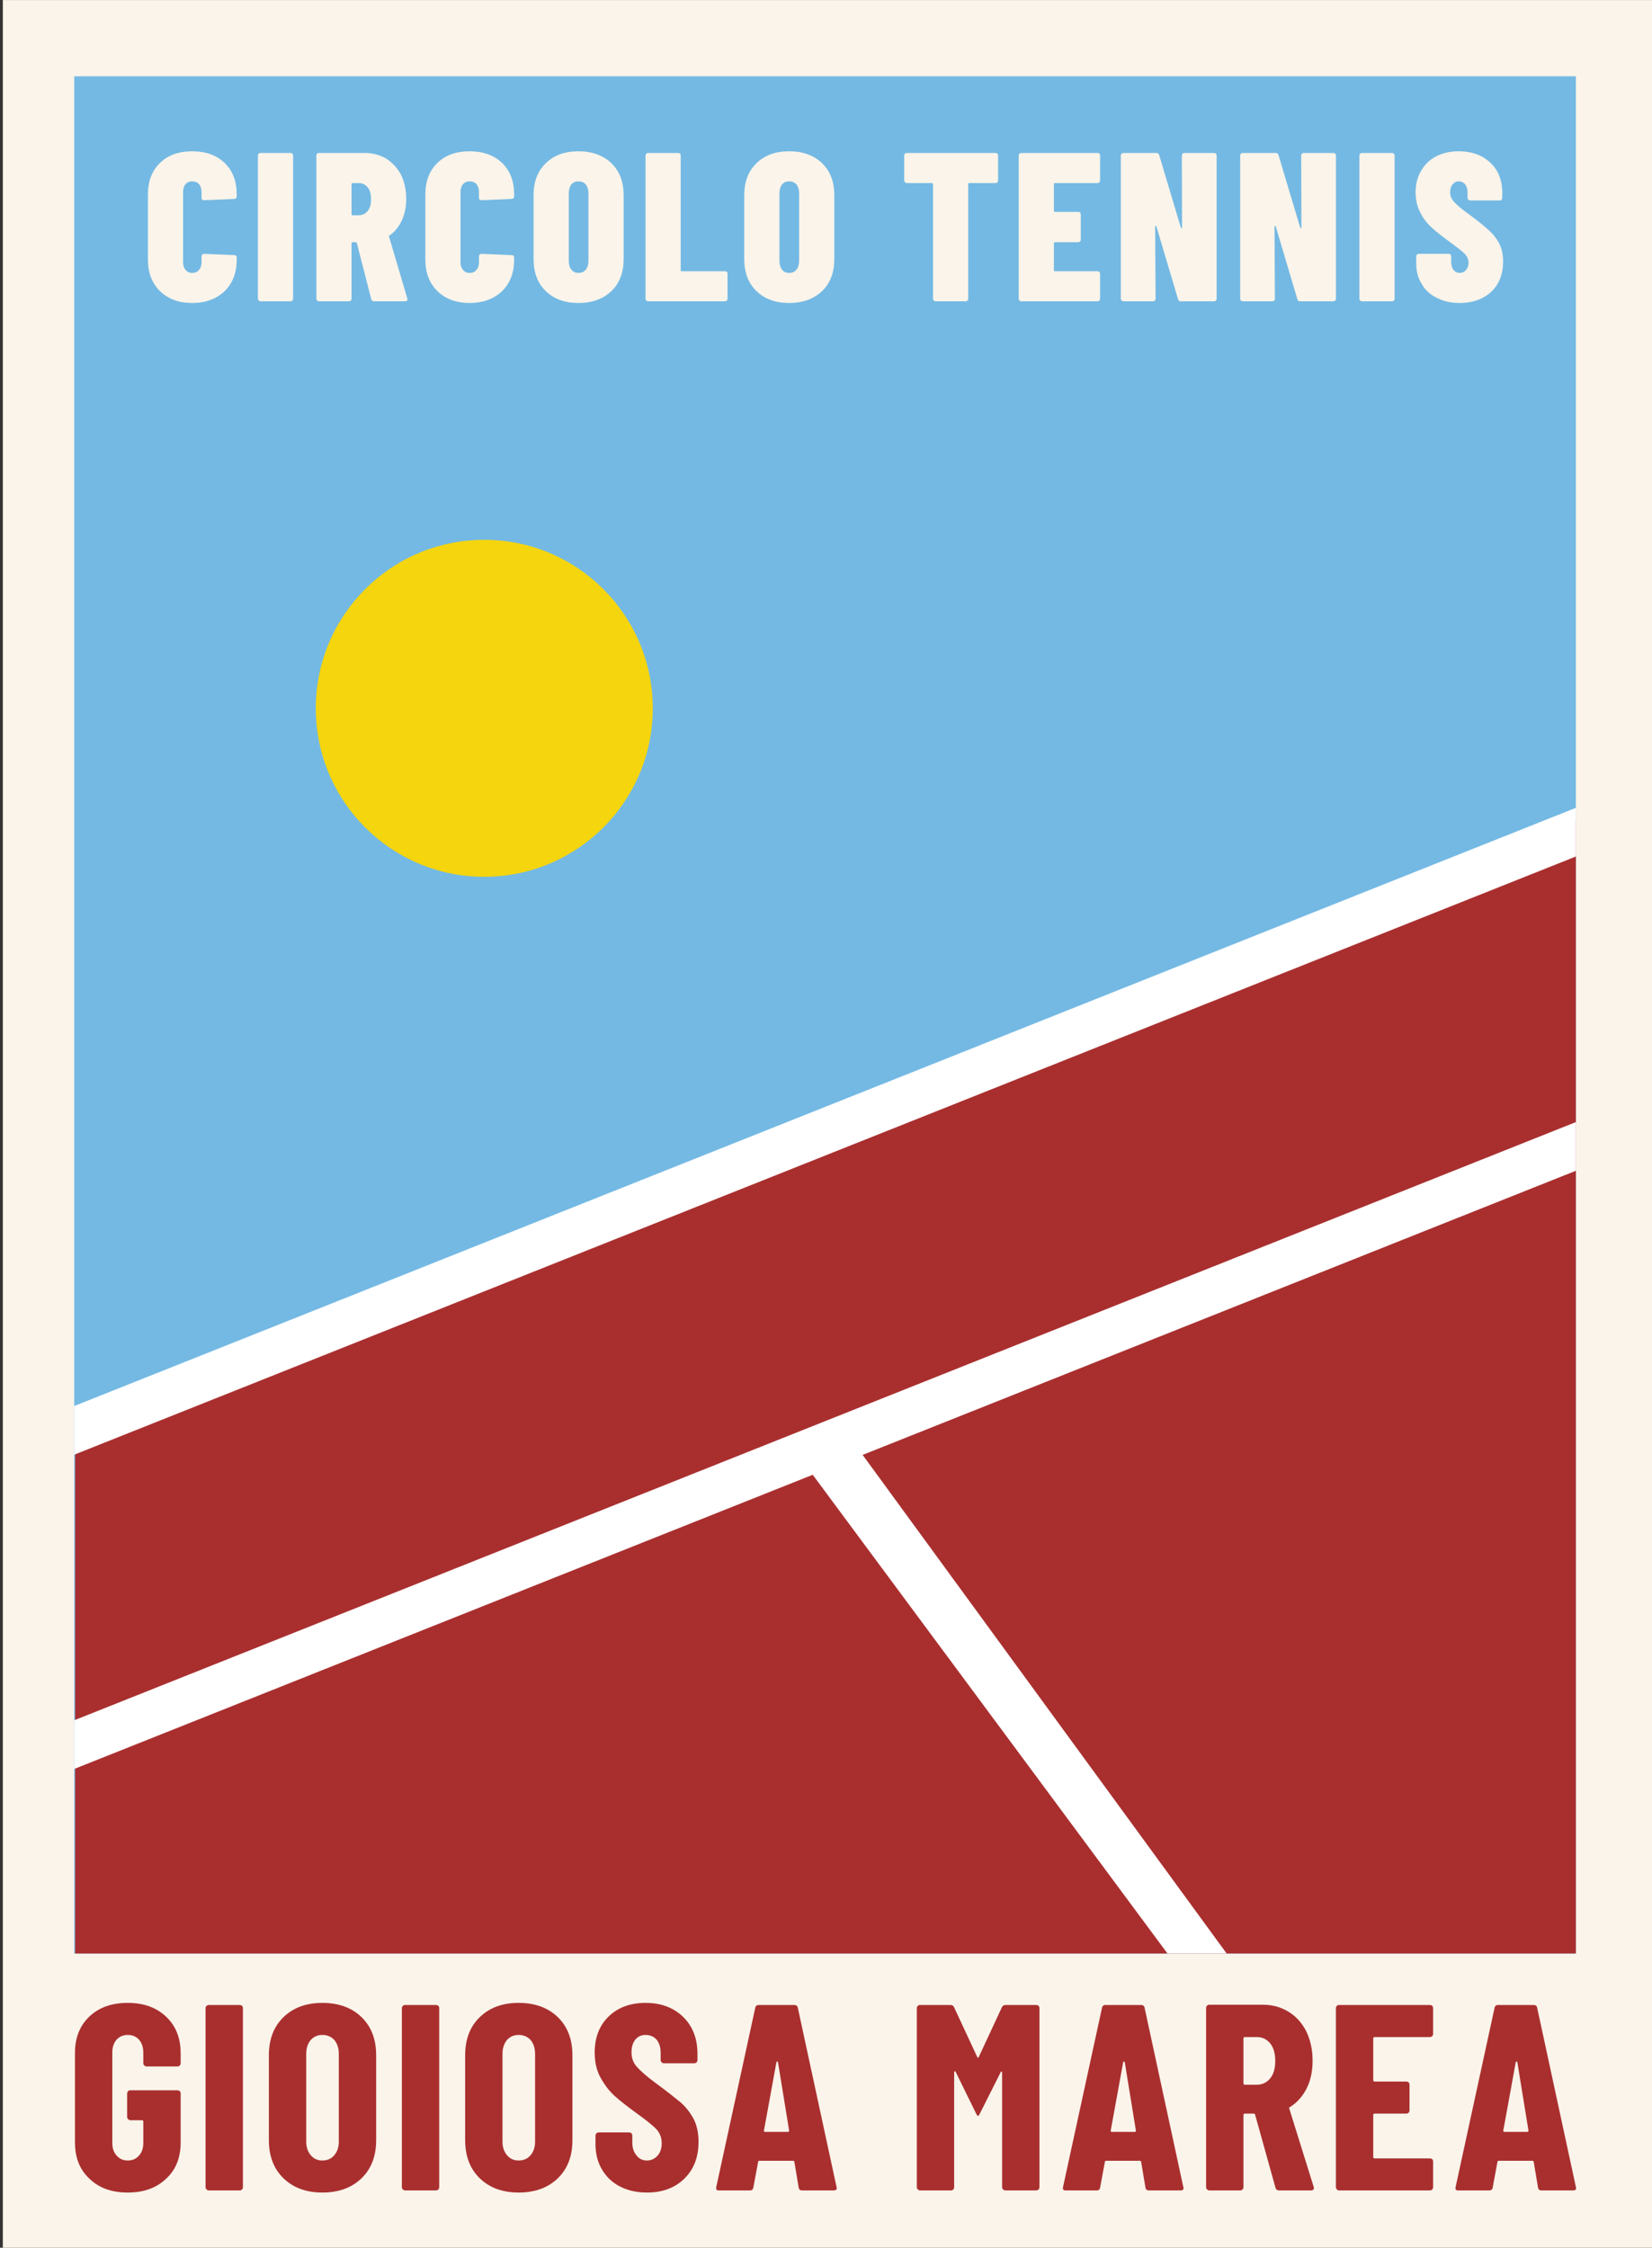 <?xml version="1.0" encoding="UTF-8" standalone="no"?>
<!DOCTYPE svg PUBLIC "-//W3C//DTD SVG 1.1//EN" "http://www.w3.org/Graphics/SVG/1.1/DTD/svg11.dtd">
<svg width="100%" height="100%" viewBox="0 0 940 1279" version="1.1" xmlns="http://www.w3.org/2000/svg" xmlns:xlink="http://www.w3.org/1999/xlink" xml:space="preserve" xmlns:serif="http://www.serif.com/" style="fill-rule:evenodd;clip-rule:evenodd;stroke-linejoin:round;stroke-miterlimit:2;">
    <rect x="0" y="0" width="940" height="1279" fill="#333333" stroke="none"/>
    <g transform="matrix(1,0,0,1,-14088,-3291)">
        <rect id="Tavola-da-disegno5" serif:id="Tavola da disegno5" x="14088" y="3291" width="940" height="1279" style="fill:none;"/>
        <clipPath id="_clip1">
            <rect id="Tavola-da-disegno51" serif:id="Tavola da disegno5" x="14088" y="3291" width="940" height="1279"/>
        </clipPath>
        <g clip-path="url(#_clip1)">
            <g transform="matrix(1.226,0,0,1.415,9672.33,3012.28)">
                <rect x="3603" y="197" width="767" height="906" style="fill:rgb(250,244,234);"/>
            </g>
            <g transform="matrix(1.114,0,0,1.179,10116.5,3102.15)">
                <rect x="3603" y="197" width="767" height="906" style="fill:rgb(116,185,227);"/>
                <clipPath id="_clip2">
                    <rect x="3603" y="197" width="767" height="906"/>
                </clipPath>
                <g clip-path="url(#_clip2)">
                    <g transform="matrix(2.216,0,0,2.094,-4734.19,-2477.23)">
                        <path d="M4108.62,1448.6L3762.48,1587.97L3762.48,1709.79L4108.62,1709.79L4108.62,1448.6Z" style="fill:rgb(169,47,47);"/>
                    </g>
                    <g transform="matrix(1.64,0,0,1.55,-2468.65,-3741.77)">
                        <path d="M3932.23,2976.59L3688.51,3073.65L3683.3,3060.57L4313.95,2809.41L4319.16,2822.49L3947.77,2970.4L4178.04,3285.73L4169.85,3297.18L3932.23,2976.59ZM3603.51,3009.65L4234.16,2758.49L4228.95,2745.41L3598.3,2996.57L3603.51,3009.65Z" style="fill:white;"/>
                    </g>
                    <g transform="matrix(6.62,0,0,6.255,-21555.4,-6903.89)">
                        <circle cx="3832" cy="1184" r="13" style="fill:rgb(244,213,14);"/>
                    </g>
                </g>
            </g>
            <g transform="matrix(4.826,0,0,4.826,8873.15,-10996.2)">
                <g transform="matrix(24.985,0,0,24.985,1097.34,2995.99)">
                    <path d="M0.236,0.008C0.173,0.008 0.122,-0.011 0.084,-0.048C0.046,-0.085 0.027,-0.135 0.027,-0.197L0.027,-0.504C0.027,-0.567 0.046,-0.616 0.084,-0.653C0.122,-0.69 0.173,-0.708 0.236,-0.708C0.299,-0.708 0.35,-0.69 0.389,-0.653C0.427,-0.616 0.446,-0.567 0.446,-0.504L0.446,-0.495C0.446,-0.492 0.445,-0.489 0.443,-0.487C0.44,-0.484 0.437,-0.483 0.434,-0.483L0.292,-0.477C0.284,-0.477 0.28,-0.481 0.28,-0.489L0.28,-0.516C0.28,-0.531 0.276,-0.544 0.268,-0.553C0.26,-0.562 0.249,-0.566 0.236,-0.566C0.223,-0.566 0.213,-0.562 0.205,-0.553C0.197,-0.544 0.193,-0.531 0.193,-0.516L0.193,-0.183C0.193,-0.168 0.197,-0.157 0.205,-0.148C0.213,-0.138 0.223,-0.134 0.236,-0.134C0.249,-0.134 0.26,-0.138 0.268,-0.148C0.276,-0.157 0.28,-0.168 0.28,-0.183L0.28,-0.212C0.28,-0.215 0.281,-0.218 0.284,-0.221C0.286,-0.223 0.289,-0.224 0.292,-0.224L0.434,-0.218C0.437,-0.218 0.44,-0.217 0.443,-0.215C0.445,-0.213 0.446,-0.211 0.446,-0.208L0.446,-0.197C0.446,-0.135 0.427,-0.085 0.389,-0.048C0.35,-0.011 0.299,0.008 0.236,0.008Z" style="fill:rgb(250,244,234);fill-rule:nonzero;"/>
                </g>
                <g transform="matrix(24.985,0,0,24.985,1110.11,2995.99)">
                    <path d="M0.047,0C0.044,0 0.041,-0.001 0.039,-0.004C0.036,-0.006 0.035,-0.009 0.035,-0.012L0.035,-0.688C0.035,-0.691 0.036,-0.694 0.039,-0.697C0.041,-0.699 0.044,-0.7 0.047,-0.7L0.189,-0.7C0.192,-0.7 0.195,-0.699 0.198,-0.697C0.2,-0.694 0.201,-0.691 0.201,-0.688L0.201,-0.012C0.201,-0.009 0.2,-0.006 0.198,-0.004C0.195,-0.001 0.192,0 0.189,0L0.047,0Z" style="fill:rgb(250,244,234);fill-rule:nonzero;"/>
                </g>
                <g transform="matrix(24.985,0,0,24.985,1117,2995.99)">
                    <path d="M0.308,0C0.301,0 0.296,-0.003 0.294,-0.01L0.226,-0.275C0.225,-0.278 0.224,-0.279 0.221,-0.279L0.206,-0.279C0.203,-0.279 0.201,-0.277 0.201,-0.274L0.201,-0.012C0.201,-0.009 0.2,-0.006 0.198,-0.004C0.195,-0.001 0.192,0 0.189,0L0.047,0C0.044,0 0.041,-0.001 0.039,-0.004C0.036,-0.006 0.035,-0.009 0.035,-0.012L0.035,-0.688C0.035,-0.691 0.036,-0.694 0.039,-0.697C0.041,-0.699 0.044,-0.7 0.047,-0.7L0.262,-0.7C0.301,-0.7 0.335,-0.691 0.365,-0.673C0.395,-0.654 0.418,-0.628 0.435,-0.596C0.451,-0.563 0.459,-0.525 0.459,-0.483C0.459,-0.446 0.452,-0.412 0.439,-0.383C0.425,-0.353 0.406,-0.329 0.381,-0.311C0.38,-0.31 0.379,-0.31 0.378,-0.309C0.377,-0.308 0.377,-0.306 0.378,-0.305L0.464,-0.014L0.465,-0.01C0.465,-0.003 0.461,0 0.454,0L0.308,0ZM0.206,-0.558C0.203,-0.558 0.201,-0.556 0.201,-0.553L0.201,-0.411C0.201,-0.408 0.203,-0.406 0.206,-0.406L0.234,-0.406C0.252,-0.406 0.266,-0.413 0.277,-0.426C0.288,-0.439 0.293,-0.458 0.293,-0.481C0.293,-0.506 0.288,-0.525 0.277,-0.538C0.266,-0.551 0.252,-0.558 0.234,-0.558L0.206,-0.558Z" style="fill:rgb(250,244,234);fill-rule:nonzero;"/>
                </g>
                <g transform="matrix(24.985,0,0,24.985,1130.05,2995.99)">
                    <path d="M0.236,0.008C0.173,0.008 0.122,-0.011 0.084,-0.048C0.046,-0.085 0.027,-0.135 0.027,-0.197L0.027,-0.504C0.027,-0.567 0.046,-0.616 0.084,-0.653C0.122,-0.69 0.173,-0.708 0.236,-0.708C0.299,-0.708 0.35,-0.69 0.389,-0.653C0.427,-0.616 0.446,-0.567 0.446,-0.504L0.446,-0.495C0.446,-0.492 0.445,-0.489 0.443,-0.487C0.44,-0.484 0.437,-0.483 0.434,-0.483L0.292,-0.477C0.284,-0.477 0.28,-0.481 0.28,-0.489L0.28,-0.516C0.28,-0.531 0.276,-0.544 0.268,-0.553C0.26,-0.562 0.249,-0.566 0.236,-0.566C0.223,-0.566 0.213,-0.562 0.205,-0.553C0.197,-0.544 0.193,-0.531 0.193,-0.516L0.193,-0.183C0.193,-0.168 0.197,-0.157 0.205,-0.148C0.213,-0.138 0.223,-0.134 0.236,-0.134C0.249,-0.134 0.26,-0.138 0.268,-0.148C0.276,-0.157 0.28,-0.168 0.28,-0.183L0.28,-0.212C0.28,-0.215 0.281,-0.218 0.284,-0.221C0.286,-0.223 0.289,-0.224 0.292,-0.224L0.434,-0.218C0.437,-0.218 0.44,-0.217 0.443,-0.215C0.445,-0.213 0.446,-0.211 0.446,-0.208L0.446,-0.197C0.446,-0.135 0.427,-0.085 0.389,-0.048C0.35,-0.011 0.299,0.008 0.236,0.008Z" style="fill:rgb(250,244,234);fill-rule:nonzero;"/>
                </g>
                <g transform="matrix(24.985,0,0,24.985,1142.81,2995.99)">
                    <path d="M0.239,0.008C0.174,0.008 0.123,-0.011 0.085,-0.048C0.046,-0.085 0.027,-0.136 0.027,-0.199L0.027,-0.501C0.027,-0.564 0.046,-0.614 0.085,-0.652C0.123,-0.689 0.174,-0.708 0.239,-0.708C0.303,-0.708 0.355,-0.689 0.394,-0.652C0.433,-0.614 0.452,-0.564 0.452,-0.501L0.452,-0.199C0.452,-0.136 0.433,-0.085 0.394,-0.048C0.355,-0.011 0.303,0.008 0.239,0.008ZM0.239,-0.134C0.254,-0.134 0.265,-0.139 0.274,-0.15C0.282,-0.16 0.286,-0.174 0.286,-0.192L0.286,-0.508C0.286,-0.526 0.282,-0.54 0.274,-0.551C0.265,-0.561 0.254,-0.566 0.239,-0.566C0.224,-0.566 0.213,-0.561 0.205,-0.551C0.197,-0.54 0.193,-0.526 0.193,-0.508L0.193,-0.192C0.193,-0.174 0.197,-0.16 0.205,-0.15C0.213,-0.139 0.224,-0.134 0.239,-0.134Z" style="fill:rgb(250,244,234);fill-rule:nonzero;"/>
                </g>
                <g transform="matrix(24.985,0,0,24.985,1155.81,2995.99)">
                    <path d="M0.047,0C0.044,0 0.041,-0.001 0.039,-0.004C0.036,-0.006 0.035,-0.009 0.035,-0.012L0.035,-0.688C0.035,-0.691 0.036,-0.694 0.039,-0.697C0.041,-0.699 0.044,-0.7 0.047,-0.7L0.189,-0.7C0.192,-0.7 0.195,-0.699 0.198,-0.697C0.2,-0.694 0.201,-0.691 0.201,-0.688L0.201,-0.147C0.201,-0.144 0.203,-0.142 0.206,-0.142L0.41,-0.142C0.413,-0.142 0.416,-0.141 0.419,-0.139C0.421,-0.136 0.422,-0.133 0.422,-0.13L0.422,-0.012C0.422,-0.009 0.421,-0.006 0.419,-0.004C0.416,-0.001 0.413,0 0.41,0L0.047,0Z" style="fill:rgb(250,244,234);fill-rule:nonzero;"/>
                </g>
                <g transform="matrix(24.985,0,0,24.985,1167.65,2995.99)">
                    <path d="M0.239,0.008C0.174,0.008 0.123,-0.011 0.085,-0.048C0.046,-0.085 0.027,-0.136 0.027,-0.199L0.027,-0.501C0.027,-0.564 0.046,-0.614 0.085,-0.652C0.123,-0.689 0.174,-0.708 0.239,-0.708C0.303,-0.708 0.355,-0.689 0.394,-0.652C0.433,-0.614 0.452,-0.564 0.452,-0.501L0.452,-0.199C0.452,-0.136 0.433,-0.085 0.394,-0.048C0.355,-0.011 0.303,0.008 0.239,0.008ZM0.239,-0.134C0.254,-0.134 0.265,-0.139 0.274,-0.15C0.282,-0.16 0.286,-0.174 0.286,-0.192L0.286,-0.508C0.286,-0.526 0.282,-0.54 0.274,-0.551C0.265,-0.561 0.254,-0.566 0.239,-0.566C0.224,-0.566 0.213,-0.561 0.205,-0.551C0.197,-0.54 0.193,-0.526 0.193,-0.508L0.193,-0.192C0.193,-0.174 0.197,-0.16 0.205,-0.15C0.213,-0.139 0.224,-0.134 0.239,-0.134Z" style="fill:rgb(250,244,234);fill-rule:nonzero;"/>
                </g>
                <g transform="matrix(24.985,0,0,24.985,1186.66,2995.99)">
                    <path d="M0.452,-0.7C0.455,-0.7 0.458,-0.699 0.461,-0.697C0.463,-0.694 0.464,-0.691 0.464,-0.688L0.464,-0.57C0.464,-0.567 0.463,-0.564 0.461,-0.562C0.458,-0.559 0.455,-0.558 0.452,-0.558L0.328,-0.558C0.325,-0.558 0.323,-0.556 0.323,-0.553L0.323,-0.012C0.323,-0.009 0.322,-0.006 0.32,-0.004C0.317,-0.001 0.314,0 0.311,0L0.169,0C0.166,0 0.163,-0.001 0.161,-0.004C0.158,-0.006 0.157,-0.009 0.157,-0.012L0.157,-0.553C0.157,-0.556 0.155,-0.558 0.152,-0.558L0.033,-0.558C0.03,-0.558 0.027,-0.559 0.025,-0.562C0.022,-0.564 0.021,-0.567 0.021,-0.57L0.021,-0.688C0.021,-0.691 0.022,-0.694 0.025,-0.697C0.027,-0.699 0.03,-0.7 0.033,-0.7L0.452,-0.7Z" style="fill:rgb(250,244,234);fill-rule:nonzero;"/>
                </g>
                <g transform="matrix(24.985,0,0,24.985,1199.81,2995.99)">
                    <path d="M0.419,-0.57C0.419,-0.567 0.418,-0.564 0.416,-0.562C0.413,-0.559 0.41,-0.558 0.407,-0.558L0.206,-0.558C0.203,-0.558 0.201,-0.556 0.201,-0.553L0.201,-0.427C0.201,-0.424 0.203,-0.422 0.206,-0.422L0.316,-0.422C0.319,-0.422 0.322,-0.421 0.325,-0.419C0.327,-0.416 0.328,-0.413 0.328,-0.41L0.328,-0.291C0.328,-0.288 0.327,-0.285 0.325,-0.283C0.322,-0.28 0.319,-0.279 0.316,-0.279L0.206,-0.279C0.203,-0.279 0.201,-0.277 0.201,-0.274L0.201,-0.147C0.201,-0.144 0.203,-0.142 0.206,-0.142L0.407,-0.142C0.41,-0.142 0.413,-0.141 0.416,-0.139C0.418,-0.136 0.419,-0.133 0.419,-0.13L0.419,-0.012C0.419,-0.009 0.418,-0.006 0.416,-0.004C0.413,-0.001 0.41,0 0.407,0L0.047,0C0.044,0 0.041,-0.001 0.039,-0.004C0.036,-0.006 0.035,-0.009 0.035,-0.012L0.035,-0.688C0.035,-0.691 0.036,-0.694 0.039,-0.697C0.041,-0.699 0.044,-0.7 0.047,-0.7L0.407,-0.7C0.41,-0.7 0.413,-0.699 0.416,-0.697C0.418,-0.694 0.419,-0.691 0.419,-0.688L0.419,-0.57Z" style="fill:rgb(250,244,234);fill-rule:nonzero;"/>
                </g>
                <g transform="matrix(24.985,0,0,24.985,1211.85,2995.99)">
                    <path d="M0.047,0C0.044,0 0.041,-0.001 0.039,-0.004C0.036,-0.006 0.035,-0.009 0.035,-0.012L0.035,-0.688C0.035,-0.691 0.036,-0.694 0.039,-0.697C0.041,-0.699 0.044,-0.7 0.047,-0.7L0.203,-0.7C0.21,-0.7 0.214,-0.697 0.216,-0.69L0.318,-0.349C0.319,-0.346 0.32,-0.345 0.322,-0.345C0.323,-0.345 0.324,-0.346 0.324,-0.349L0.323,-0.688C0.323,-0.691 0.324,-0.694 0.327,-0.697C0.329,-0.699 0.332,-0.7 0.335,-0.7L0.475,-0.7C0.478,-0.7 0.481,-0.699 0.484,-0.697C0.486,-0.694 0.487,-0.691 0.487,-0.688L0.487,-0.012C0.487,-0.009 0.486,-0.006 0.484,-0.004C0.481,-0.001 0.478,0 0.475,0L0.318,0C0.311,0 0.307,-0.003 0.305,-0.01L0.203,-0.353C0.202,-0.355 0.201,-0.356 0.2,-0.356C0.198,-0.356 0.197,-0.355 0.197,-0.352L0.199,-0.012C0.199,-0.009 0.198,-0.006 0.196,-0.004C0.193,-0.001 0.19,0 0.187,0L0.047,0Z" style="fill:rgb(250,244,234);fill-rule:nonzero;"/>
                </g>
                <g transform="matrix(24.985,0,0,24.985,1225.92,2995.99)">
                    <path d="M0.047,0C0.044,0 0.041,-0.001 0.039,-0.004C0.036,-0.006 0.035,-0.009 0.035,-0.012L0.035,-0.688C0.035,-0.691 0.036,-0.694 0.039,-0.697C0.041,-0.699 0.044,-0.7 0.047,-0.7L0.203,-0.7C0.21,-0.7 0.214,-0.697 0.216,-0.69L0.318,-0.349C0.319,-0.346 0.32,-0.345 0.322,-0.345C0.323,-0.345 0.324,-0.346 0.324,-0.349L0.323,-0.688C0.323,-0.691 0.324,-0.694 0.327,-0.697C0.329,-0.699 0.332,-0.7 0.335,-0.7L0.475,-0.7C0.478,-0.7 0.481,-0.699 0.484,-0.697C0.486,-0.694 0.487,-0.691 0.487,-0.688L0.487,-0.012C0.487,-0.009 0.486,-0.006 0.484,-0.004C0.481,-0.001 0.478,0 0.475,0L0.318,0C0.311,0 0.307,-0.003 0.305,-0.01L0.203,-0.353C0.202,-0.355 0.201,-0.356 0.2,-0.356C0.198,-0.356 0.197,-0.355 0.197,-0.352L0.199,-0.012C0.199,-0.009 0.198,-0.006 0.196,-0.004C0.193,-0.001 0.19,0 0.187,0L0.047,0Z" style="fill:rgb(250,244,234);fill-rule:nonzero;"/>
                </g>
                <g transform="matrix(24.985,0,0,24.985,1239.98,2995.99)">
                    <path d="M0.047,0C0.044,0 0.041,-0.001 0.039,-0.004C0.036,-0.006 0.035,-0.009 0.035,-0.012L0.035,-0.688C0.035,-0.691 0.036,-0.694 0.039,-0.697C0.041,-0.699 0.044,-0.7 0.047,-0.7L0.189,-0.7C0.192,-0.7 0.195,-0.699 0.198,-0.697C0.2,-0.694 0.201,-0.691 0.201,-0.688L0.201,-0.012C0.201,-0.009 0.2,-0.006 0.198,-0.004C0.195,-0.001 0.192,0 0.189,0L0.047,0Z" style="fill:rgb(250,244,234);fill-rule:nonzero;"/>
                </g>
                <g transform="matrix(24.985,0,0,24.985,1246.88,2995.99)">
                    <path d="M0.232,0.008C0.191,0.008 0.156,0 0.125,-0.016C0.093,-0.031 0.069,-0.053 0.053,-0.082C0.035,-0.11 0.027,-0.142 0.027,-0.178L0.027,-0.212C0.027,-0.215 0.028,-0.218 0.031,-0.221C0.033,-0.223 0.036,-0.224 0.039,-0.224L0.18,-0.224C0.183,-0.224 0.186,-0.223 0.189,-0.221C0.191,-0.218 0.192,-0.215 0.192,-0.212L0.192,-0.186C0.192,-0.17 0.196,-0.157 0.203,-0.148C0.21,-0.139 0.22,-0.134 0.232,-0.134C0.244,-0.134 0.254,-0.138 0.262,-0.148C0.27,-0.157 0.274,-0.168 0.274,-0.182C0.274,-0.197 0.268,-0.211 0.256,-0.224C0.244,-0.236 0.22,-0.255 0.184,-0.281C0.151,-0.305 0.123,-0.327 0.102,-0.346C0.081,-0.365 0.062,-0.388 0.047,-0.417C0.032,-0.445 0.024,-0.478 0.024,-0.515C0.024,-0.553 0.033,-0.587 0.05,-0.616C0.067,-0.645 0.09,-0.668 0.121,-0.684C0.152,-0.7 0.187,-0.708 0.227,-0.708C0.268,-0.708 0.304,-0.7 0.335,-0.684C0.366,-0.667 0.391,-0.644 0.408,-0.615C0.425,-0.585 0.433,-0.551 0.433,-0.512L0.433,-0.488C0.433,-0.485 0.432,-0.482 0.43,-0.48C0.427,-0.477 0.424,-0.476 0.421,-0.476L0.281,-0.476C0.278,-0.476 0.275,-0.477 0.273,-0.48C0.27,-0.482 0.269,-0.485 0.269,-0.488L0.269,-0.516C0.269,-0.531 0.265,-0.543 0.258,-0.552C0.25,-0.561 0.24,-0.566 0.227,-0.566C0.216,-0.566 0.206,-0.561 0.199,-0.552C0.191,-0.543 0.187,-0.53 0.187,-0.515C0.187,-0.498 0.193,-0.483 0.205,-0.47C0.216,-0.457 0.239,-0.437 0.274,-0.412C0.316,-0.381 0.348,-0.355 0.369,-0.336C0.39,-0.317 0.407,-0.295 0.419,-0.272C0.431,-0.248 0.437,-0.22 0.437,-0.188C0.437,-0.128 0.418,-0.08 0.381,-0.045C0.343,-0.01 0.293,0.008 0.232,0.008Z" style="fill:rgb(250,244,234);fill-rule:nonzero;"/>
                </g>
            </g>
            <g transform="matrix(1.48,0,0,1.48,12684.9,103.329)">
                <g transform="matrix(101.844,0,0,101.844,973.398,2995.99)">
                    <path d="M0.233,0.008C0.173,0.008 0.125,-0.009 0.089,-0.044C0.052,-0.078 0.034,-0.124 0.034,-0.181L0.034,-0.519C0.034,-0.576 0.052,-0.622 0.089,-0.657C0.125,-0.691 0.173,-0.708 0.233,-0.708C0.293,-0.708 0.341,-0.691 0.378,-0.656C0.415,-0.621 0.433,-0.575 0.433,-0.518L0.433,-0.48C0.433,-0.477 0.432,-0.474 0.43,-0.472C0.427,-0.469 0.424,-0.468 0.421,-0.468L0.304,-0.468C0.301,-0.468 0.298,-0.469 0.296,-0.472C0.293,-0.474 0.292,-0.477 0.292,-0.48L0.292,-0.52C0.292,-0.54 0.287,-0.556 0.276,-0.569C0.265,-0.581 0.251,-0.587 0.233,-0.587C0.216,-0.587 0.202,-0.581 0.191,-0.569C0.18,-0.556 0.175,-0.54 0.175,-0.52L0.175,-0.18C0.175,-0.16 0.18,-0.144 0.191,-0.132C0.202,-0.119 0.216,-0.113 0.233,-0.113C0.251,-0.113 0.265,-0.119 0.276,-0.132C0.287,-0.144 0.292,-0.16 0.292,-0.18L0.292,-0.26C0.292,-0.263 0.29,-0.265 0.287,-0.265L0.243,-0.265C0.24,-0.265 0.237,-0.266 0.235,-0.269C0.232,-0.271 0.231,-0.274 0.231,-0.277L0.231,-0.366C0.231,-0.369 0.232,-0.372 0.235,-0.375C0.237,-0.377 0.24,-0.378 0.243,-0.378L0.421,-0.378C0.424,-0.378 0.427,-0.377 0.43,-0.375C0.432,-0.372 0.433,-0.369 0.433,-0.366L0.433,-0.181C0.433,-0.124 0.415,-0.078 0.378,-0.044C0.341,-0.009 0.293,0.008 0.233,0.008Z" style="fill:rgb(169,47,47);fill-rule:nonzero;"/>
                </g>
                <g transform="matrix(101.844,0,0,101.844,1022.59,2995.99)">
                    <path d="M0.056,0C0.053,0 0.05,-0.001 0.048,-0.004C0.045,-0.006 0.044,-0.009 0.044,-0.012L0.044,-0.688C0.044,-0.691 0.045,-0.694 0.048,-0.697C0.05,-0.699 0.053,-0.7 0.056,-0.7L0.173,-0.7C0.176,-0.7 0.179,-0.699 0.182,-0.697C0.184,-0.694 0.185,-0.691 0.185,-0.688L0.185,-0.012C0.185,-0.009 0.184,-0.006 0.182,-0.004C0.179,-0.001 0.176,0 0.173,0L0.056,0Z" style="fill:rgb(169,47,47);fill-rule:nonzero;"/>
                </g>
                <g transform="matrix(101.844,0,0,101.844,1047.95,2995.99)">
                    <path d="M0.236,0.008C0.175,0.008 0.126,-0.01 0.089,-0.046C0.052,-0.082 0.034,-0.13 0.034,-0.19L0.034,-0.51C0.034,-0.57 0.052,-0.618 0.089,-0.654C0.126,-0.69 0.175,-0.708 0.236,-0.708C0.297,-0.708 0.347,-0.69 0.384,-0.654C0.421,-0.618 0.439,-0.57 0.439,-0.51L0.439,-0.19C0.439,-0.13 0.421,-0.082 0.384,-0.046C0.347,-0.01 0.297,0.008 0.236,0.008ZM0.236,-0.113C0.255,-0.113 0.27,-0.12 0.281,-0.133C0.292,-0.146 0.298,-0.163 0.298,-0.184L0.298,-0.516C0.298,-0.537 0.292,-0.555 0.281,-0.568C0.27,-0.58 0.255,-0.587 0.236,-0.587C0.217,-0.587 0.203,-0.58 0.192,-0.568C0.181,-0.555 0.175,-0.537 0.175,-0.516L0.175,-0.184C0.175,-0.163 0.181,-0.146 0.192,-0.133C0.203,-0.12 0.217,-0.113 0.236,-0.113Z" style="fill:rgb(169,47,47);fill-rule:nonzero;"/>
                </g>
                <g transform="matrix(101.844,0,0,101.844,1098.06,2995.99)">
                    <path d="M0.056,0C0.053,0 0.05,-0.001 0.048,-0.004C0.045,-0.006 0.044,-0.009 0.044,-0.012L0.044,-0.688C0.044,-0.691 0.045,-0.694 0.048,-0.697C0.05,-0.699 0.053,-0.7 0.056,-0.7L0.173,-0.7C0.176,-0.7 0.179,-0.699 0.182,-0.697C0.184,-0.694 0.185,-0.691 0.185,-0.688L0.185,-0.012C0.185,-0.009 0.184,-0.006 0.182,-0.004C0.179,-0.001 0.176,0 0.173,0L0.056,0Z" style="fill:rgb(169,47,47);fill-rule:nonzero;"/>
                </g>
                <g transform="matrix(101.844,0,0,101.844,1123.41,2995.99)">
                    <path d="M0.236,0.008C0.175,0.008 0.126,-0.01 0.089,-0.046C0.052,-0.082 0.034,-0.13 0.034,-0.19L0.034,-0.51C0.034,-0.57 0.052,-0.618 0.089,-0.654C0.126,-0.69 0.175,-0.708 0.236,-0.708C0.297,-0.708 0.347,-0.69 0.384,-0.654C0.421,-0.618 0.439,-0.57 0.439,-0.51L0.439,-0.19C0.439,-0.13 0.421,-0.082 0.384,-0.046C0.347,-0.01 0.297,0.008 0.236,0.008ZM0.236,-0.113C0.255,-0.113 0.27,-0.12 0.281,-0.133C0.292,-0.146 0.298,-0.163 0.298,-0.184L0.298,-0.516C0.298,-0.537 0.292,-0.555 0.281,-0.568C0.27,-0.58 0.255,-0.587 0.236,-0.587C0.217,-0.587 0.203,-0.58 0.192,-0.568C0.181,-0.555 0.175,-0.537 0.175,-0.516L0.175,-0.184C0.175,-0.163 0.181,-0.146 0.192,-0.133C0.203,-0.12 0.217,-0.113 0.236,-0.113Z" style="fill:rgb(169,47,47);fill-rule:nonzero;"/>
                </g>
                <g transform="matrix(101.844,0,0,101.844,1173.52,2995.99)">
                    <path d="M0.228,0.008C0.189,0.008 0.155,0 0.126,-0.015C0.097,-0.03 0.074,-0.052 0.058,-0.08C0.042,-0.107 0.034,-0.139 0.034,-0.175L0.034,-0.207C0.034,-0.21 0.035,-0.213 0.038,-0.216C0.04,-0.218 0.043,-0.219 0.046,-0.219L0.161,-0.219C0.164,-0.219 0.167,-0.218 0.17,-0.216C0.172,-0.213 0.173,-0.21 0.173,-0.207L0.173,-0.182C0.173,-0.161 0.178,-0.145 0.189,-0.132C0.199,-0.119 0.212,-0.113 0.228,-0.113C0.244,-0.113 0.257,-0.119 0.268,-0.131C0.279,-0.143 0.284,-0.159 0.284,-0.178C0.284,-0.198 0.278,-0.215 0.265,-0.23C0.252,-0.244 0.226,-0.265 0.187,-0.293C0.154,-0.317 0.127,-0.338 0.106,-0.357C0.085,-0.376 0.068,-0.399 0.053,-0.426C0.038,-0.453 0.031,-0.485 0.031,-0.521C0.031,-0.578 0.049,-0.623 0.084,-0.657C0.119,-0.691 0.166,-0.708 0.223,-0.708C0.282,-0.708 0.329,-0.69 0.365,-0.655C0.401,-0.62 0.419,-0.573 0.419,-0.516L0.419,-0.492C0.419,-0.489 0.418,-0.486 0.416,-0.484C0.413,-0.481 0.41,-0.48 0.407,-0.48L0.292,-0.48C0.289,-0.48 0.286,-0.481 0.284,-0.484C0.281,-0.486 0.28,-0.489 0.28,-0.492L0.28,-0.519C0.28,-0.54 0.275,-0.556 0.265,-0.569C0.254,-0.581 0.24,-0.587 0.223,-0.587C0.207,-0.587 0.194,-0.581 0.185,-0.57C0.175,-0.558 0.17,-0.542 0.17,-0.521C0.17,-0.501 0.176,-0.483 0.189,-0.468C0.202,-0.453 0.226,-0.431 0.263,-0.404C0.304,-0.374 0.335,-0.349 0.357,-0.331C0.378,-0.312 0.394,-0.29 0.406,-0.267C0.417,-0.244 0.423,-0.216 0.423,-0.184C0.423,-0.125 0.405,-0.079 0.369,-0.044C0.333,-0.009 0.286,0.008 0.228,0.008Z" style="fill:rgb(169,47,47);fill-rule:nonzero;"/>
                </g>
                <g transform="matrix(101.844,0,0,101.844,1221.08,2995.99)">
                    <path d="M0.347,0C0.339,0 0.335,-0.004 0.334,-0.011L0.318,-0.107C0.318,-0.11 0.316,-0.112 0.312,-0.112L0.187,-0.112C0.183,-0.112 0.181,-0.111 0.181,-0.108L0.163,-0.011C0.162,-0.004 0.158,0 0.15,0L0.033,0C0.024,0 0.021,-0.004 0.023,-0.013L0.17,-0.689C0.171,-0.696 0.176,-0.7 0.183,-0.7L0.318,-0.7C0.325,-0.7 0.33,-0.696 0.331,-0.689L0.477,-0.013L0.478,-0.009C0.478,-0.003 0.474,0 0.467,0L0.347,0ZM0.203,-0.226C0.202,-0.223 0.204,-0.221 0.208,-0.221L0.294,-0.221C0.297,-0.221 0.298,-0.223 0.298,-0.226L0.256,-0.484C0.255,-0.486 0.254,-0.487 0.253,-0.487C0.252,-0.487 0.251,-0.486 0.25,-0.484L0.203,-0.226Z" style="fill:rgb(169,47,47);fill-rule:nonzero;"/>
                </g>
                <g transform="matrix(101.844,0,0,101.844,1296.24,2995.99)">
                    <path d="M0.054,0C0.051,0 0.048,-0.001 0.046,-0.004C0.043,-0.006 0.042,-0.009 0.042,-0.012L0.042,-0.688C0.042,-0.691 0.043,-0.694 0.046,-0.697C0.048,-0.699 0.051,-0.7 0.054,-0.7L0.169,-0.7C0.176,-0.7 0.18,-0.697 0.183,-0.691L0.27,-0.504C0.272,-0.5 0.274,-0.5 0.276,-0.504L0.363,-0.691C0.366,-0.697 0.37,-0.7 0.377,-0.7L0.493,-0.7C0.496,-0.7 0.499,-0.699 0.502,-0.697C0.504,-0.694 0.505,-0.691 0.505,-0.688L0.505,-0.012C0.505,-0.009 0.504,-0.006 0.502,-0.004C0.499,-0.001 0.496,0 0.493,0L0.376,0C0.373,0 0.37,-0.001 0.368,-0.004C0.365,-0.006 0.364,-0.009 0.364,-0.012L0.364,-0.444C0.364,-0.447 0.363,-0.448 0.362,-0.449C0.36,-0.449 0.359,-0.448 0.358,-0.445L0.28,-0.29C0.277,-0.284 0.275,-0.281 0.273,-0.281C0.272,-0.281 0.269,-0.284 0.266,-0.29L0.189,-0.447C0.188,-0.449 0.186,-0.45 0.185,-0.45C0.184,-0.45 0.183,-0.449 0.183,-0.446L0.183,-0.012C0.183,-0.009 0.182,-0.006 0.18,-0.004C0.177,-0.001 0.174,0 0.171,0L0.054,0Z" style="fill:rgb(169,47,47);fill-rule:nonzero;"/>
                </g>
                <g transform="matrix(101.844,0,0,101.844,1354.4,2995.99)">
                    <path d="M0.347,0C0.339,0 0.335,-0.004 0.334,-0.011L0.318,-0.107C0.318,-0.11 0.316,-0.112 0.312,-0.112L0.187,-0.112C0.183,-0.112 0.181,-0.111 0.181,-0.108L0.163,-0.011C0.162,-0.004 0.158,0 0.15,0L0.033,0C0.024,0 0.021,-0.004 0.023,-0.013L0.17,-0.689C0.171,-0.696 0.176,-0.7 0.183,-0.7L0.318,-0.7C0.325,-0.7 0.33,-0.696 0.331,-0.689L0.477,-0.013L0.478,-0.009C0.478,-0.003 0.474,0 0.467,0L0.347,0ZM0.203,-0.226C0.202,-0.223 0.204,-0.221 0.208,-0.221L0.294,-0.221C0.297,-0.221 0.298,-0.223 0.298,-0.226L0.256,-0.484C0.255,-0.486 0.254,-0.487 0.253,-0.487C0.252,-0.487 0.251,-0.486 0.25,-0.484L0.203,-0.226Z" style="fill:rgb(169,47,47);fill-rule:nonzero;"/>
                </g>
                <g transform="matrix(101.844,0,0,101.844,1407.26,2995.99)">
                    <path d="M0.32,0C0.313,0 0.308,-0.003 0.306,-0.01L0.229,-0.286C0.228,-0.289 0.226,-0.29 0.224,-0.29L0.19,-0.29C0.187,-0.29 0.185,-0.288 0.185,-0.285L0.185,-0.012C0.185,-0.009 0.184,-0.006 0.182,-0.004C0.179,-0.001 0.176,0 0.173,0L0.056,0C0.053,0 0.05,-0.001 0.048,-0.004C0.045,-0.006 0.044,-0.009 0.044,-0.012L0.044,-0.689C0.044,-0.692 0.045,-0.695 0.048,-0.698C0.05,-0.7 0.053,-0.701 0.056,-0.701L0.258,-0.701C0.295,-0.701 0.327,-0.692 0.356,-0.674C0.385,-0.656 0.407,-0.631 0.423,-0.599C0.438,-0.567 0.446,-0.531 0.446,-0.49C0.446,-0.451 0.439,-0.416 0.424,-0.386C0.409,-0.356 0.388,-0.332 0.361,-0.315C0.36,-0.314 0.359,-0.314 0.358,-0.313C0.357,-0.312 0.357,-0.31 0.358,-0.309L0.45,-0.014L0.451,-0.01C0.451,-0.003 0.447,0 0.44,0L0.32,0ZM0.19,-0.579C0.187,-0.579 0.185,-0.577 0.185,-0.574L0.185,-0.404C0.185,-0.401 0.187,-0.399 0.19,-0.399L0.235,-0.399C0.256,-0.399 0.273,-0.407 0.286,-0.423C0.299,-0.439 0.305,-0.461 0.305,-0.488C0.305,-0.517 0.299,-0.539 0.286,-0.555C0.273,-0.571 0.256,-0.579 0.235,-0.579L0.19,-0.579Z" style="fill:rgb(169,47,47);fill-rule:nonzero;"/>
                </g>
                <g transform="matrix(101.844,0,0,101.844,1457.16,2995.99)">
                    <path d="M0.411,-0.591C0.411,-0.588 0.41,-0.585 0.408,-0.583C0.405,-0.58 0.402,-0.579 0.399,-0.579L0.19,-0.579C0.187,-0.579 0.185,-0.577 0.185,-0.574L0.185,-0.416C0.185,-0.413 0.187,-0.411 0.19,-0.411L0.31,-0.411C0.313,-0.411 0.316,-0.41 0.319,-0.408C0.321,-0.405 0.322,-0.402 0.322,-0.399L0.322,-0.302C0.322,-0.299 0.321,-0.296 0.319,-0.294C0.316,-0.291 0.313,-0.29 0.31,-0.29L0.19,-0.29C0.187,-0.29 0.185,-0.288 0.185,-0.285L0.185,-0.126C0.185,-0.123 0.187,-0.121 0.19,-0.121L0.399,-0.121C0.402,-0.121 0.405,-0.12 0.408,-0.118C0.41,-0.115 0.411,-0.112 0.411,-0.109L0.411,-0.012C0.411,-0.009 0.41,-0.006 0.408,-0.004C0.405,-0.001 0.402,0 0.399,0L0.056,0C0.053,0 0.05,-0.001 0.048,-0.004C0.045,-0.006 0.044,-0.009 0.044,-0.012L0.044,-0.688C0.044,-0.691 0.045,-0.694 0.048,-0.697C0.05,-0.699 0.053,-0.7 0.056,-0.7L0.399,-0.7C0.402,-0.7 0.405,-0.699 0.408,-0.697C0.41,-0.694 0.411,-0.691 0.411,-0.688L0.411,-0.591Z" style="fill:rgb(169,47,47);fill-rule:nonzero;"/>
                </g>
                <g transform="matrix(101.844,0,0,101.844,1505.33,2995.99)">
                    <path d="M0.347,0C0.339,0 0.335,-0.004 0.334,-0.011L0.318,-0.107C0.318,-0.11 0.316,-0.112 0.312,-0.112L0.187,-0.112C0.183,-0.112 0.181,-0.111 0.181,-0.108L0.163,-0.011C0.162,-0.004 0.158,0 0.15,0L0.033,0C0.024,0 0.021,-0.004 0.023,-0.013L0.17,-0.689C0.171,-0.696 0.176,-0.7 0.183,-0.7L0.318,-0.7C0.325,-0.7 0.33,-0.696 0.331,-0.689L0.477,-0.013L0.478,-0.009C0.478,-0.003 0.474,0 0.467,0L0.347,0ZM0.203,-0.226C0.202,-0.223 0.204,-0.221 0.208,-0.221L0.294,-0.221C0.297,-0.221 0.298,-0.223 0.298,-0.226L0.256,-0.484C0.255,-0.486 0.254,-0.487 0.253,-0.487C0.252,-0.487 0.251,-0.486 0.25,-0.484L0.203,-0.226Z" style="fill:rgb(169,47,47);fill-rule:nonzero;"/>
                </g>
            </g>
        </g>
    </g>
</svg>

